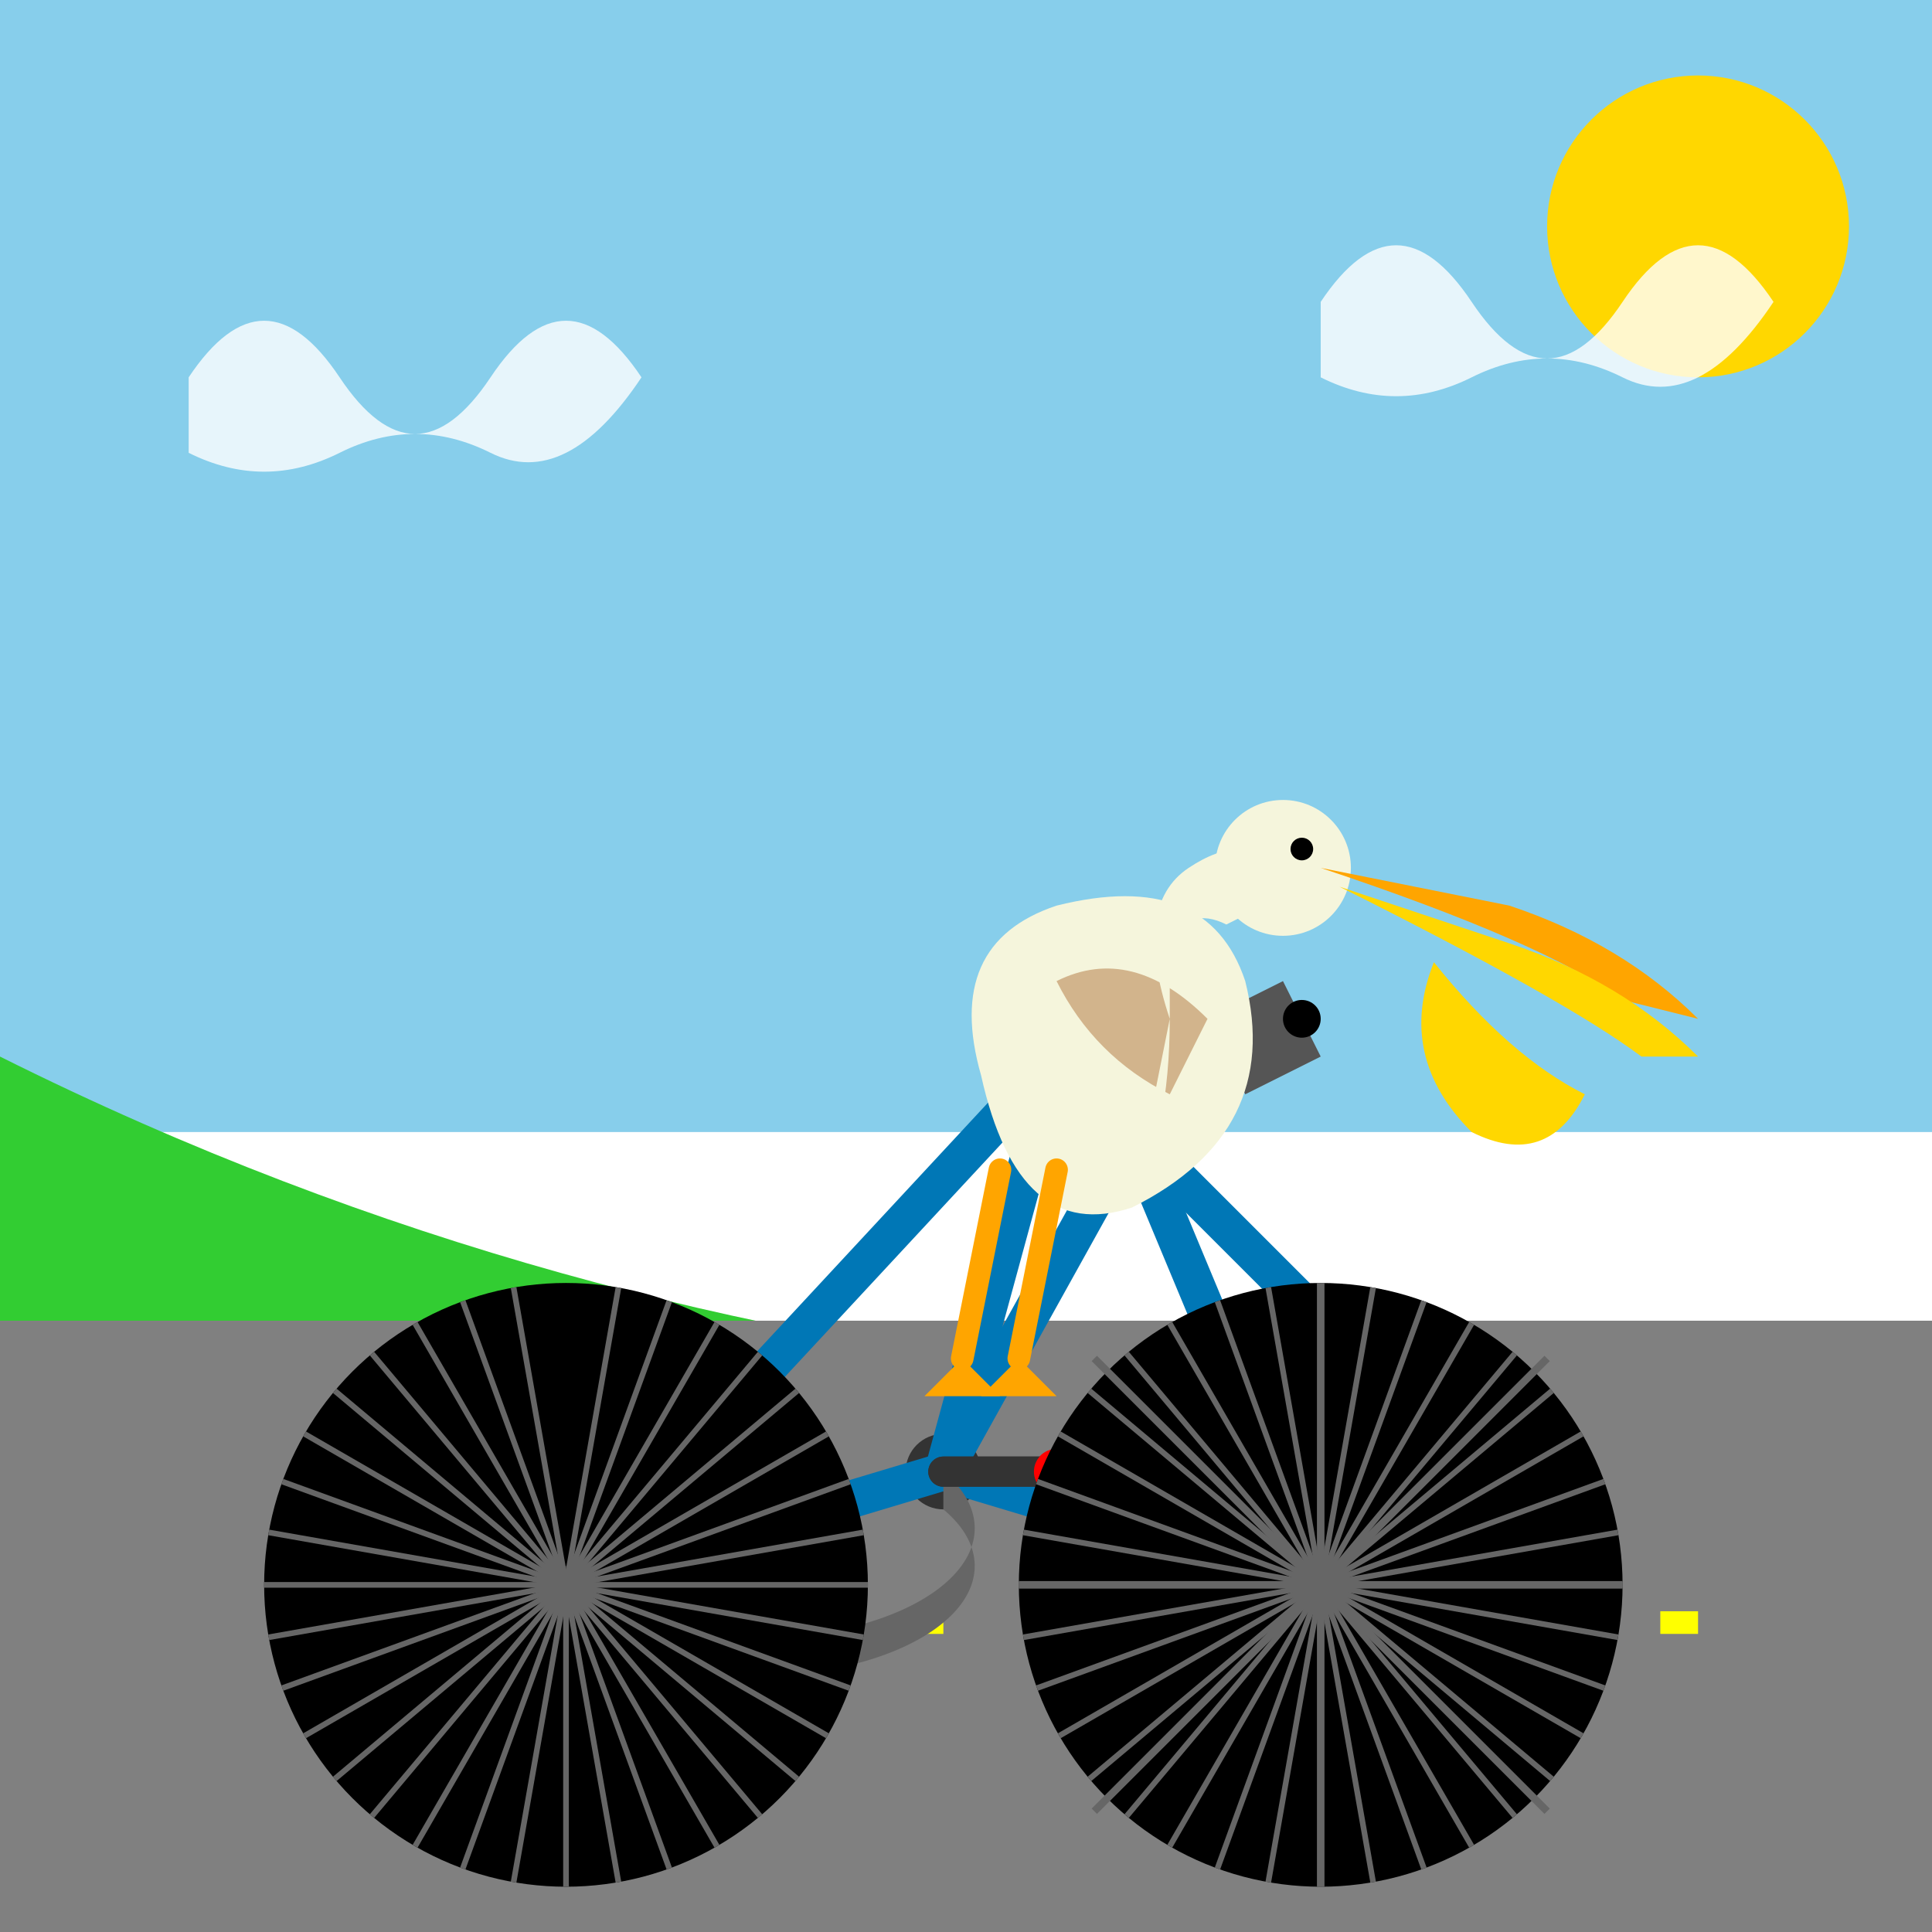 <!--

Generated by DrawGPT.
Free, open source, AI generated images in SVG, PNG, and HTML Canvas format.
https://drawgpt.ai

Created: 2025-05-17T16:34:09+00:00
-->
<svg xmlns="http://www.w3.org/2000/svg" xmlns:xlink="http://www.w3.org/1999/xlink"   viewBox="0 0 512 512">
  <title>Pelican on a Pedal-Powered Journey</title>
  <desc>Why did the pelican cross the road? To get to the bird cycle path! It's a beak-tiful day for a ride!</desc>

  <!-- Background -->
  <rect id="sky-background" class="sky" x="0" y="0" width="512" height="300" fill="#87CEEB"/>
  <circle id="sun-disk" class="sun" cx="450" cy="60" r="40" fill="#FFD700"/>
  <path id="cloud-1" class="cloud" d="M350,80 Q370,50 390,80 T430,80 T470,80 Q450,110 430,100 T390,100 T350,100 Z" fill="#FFFFFF" opacity="0.8"/>
  <path id="cloud-2" class="cloud" d="M50,100 Q70,70 90,100 T130,100 T170,100 Q150,130 130,120 T90,120 T50,120 Z" fill="#FFFFFF" opacity="0.8"/>
  <path id="grass-background" class="grass" d="M0,280 L0,512 L512,512 L512,350 C400,380 200,380 0,280 Z" fill="#32CD32"/>
  <rect id="road-background" class="road" x="0" y="350" width="512" height="162" fill="#808080"/>
  <line id="road-line-1" class="road-line" x1="100" y1="430" x2="150" y2="430" stroke="#FFFF00" stroke-width="6" stroke-dasharray="20, 20">
      <animate id="road-line-anim-1" attributeName="x1" from="100" to="100" begin="0s;road-line-anim-1.end+0.01s" dur="5s"/>
      <animate id="road-line-anim-2" attributeName="x2" from="150" to="150" begin="0s;road-line-anim-2.end+0.01s" dur="5s"/>
  </line>
  <line id="road-line-2" class="road-line" x1="200" y1="430" x2="250" y2="430" stroke="#FFFF00" stroke-width="6" stroke-dasharray="20, 20">
       <animate attributeName="x1" from="200" to="200" begin="0s;road-line-anim-2.end+0.01s" dur="5s"/>
       <animate attributeName="x2" from="250" to="250" begin="0s;road-line-anim-2.end+0.01s" dur="5s"/>
  </line>
   <line id="road-line-3" class="road-line" x1="300" y1="430" x2="350" y2="430" stroke="#FFFF00" stroke-width="6" stroke-dasharray="20, 20">
       <animate attributeName="x1" from="300" to="300" begin="0s;road-line-anim-3.end+0.01s" dur="5s"/>
       <animate attributeName="x2" from="350" to="350" begin="0s;road-line-anim-3.end+0.01s" dur="5s"/>
  </line>
   <line id="road-line-4" class="road-line" x1="400" y1="430" x2="450" y2="430" stroke="#FFFF00" stroke-width="6" stroke-dasharray="20, 20">
       <animate id="road-line-anim-3" attributeName="x1" from="400" to="400" begin="0s;road-line-anim-3.end+0.01s" dur="5s"/>
       <animate id="road-line-anim-4" attributeName="x2" from="450" to="450" begin="0s;road-line-anim-4.end+0.01s" dur="5s"/>
  </line>


  <!-- Bicycle and Pelican Group -->
  <g id="cycling-pelican">

    <!-- Bicycle Frame -->
    <g id="bicycle-frame">
        <circle id="front-wheel-joint" class="wheel-joint" cx="350" cy="420" r="8" fill="#333"/>
        <circle id="back-wheel-joint" class="wheel-joint" cx="150" cy="420" r="8" fill="#333"/>
        <circle id="bottom-bracket" class="bottom-bracket" cx="250" cy="390" r="10" fill="#333"/>
        <line id="top-tube" class="frame-tube" x1="250" y1="390" x2="300" y2="300" stroke="#0077B6" stroke-width="10" stroke-linecap="round"/>
        <line id="seat-tube" class="frame-tube" x1="250" y1="390" x2="280" y2="280" stroke="#0077B6" stroke-width="10" stroke-linecap="round"/>
        <line id="down-tube" class="frame-tube" x1="250" y1="390" x2="350" y2="420" stroke="#0077B6" stroke-width="10" stroke-linecap="round"/>
        <line id="chain-stay" class="frame-tube" x1="250" y1="390" x2="150" y2="420" stroke="#0077B6" stroke-width="10" stroke-linecap="round"/>
        <line id="seat-stay-back" class="frame-tube" x1="280" y1="280" x2="150" y2="420" stroke="#0077B6" stroke-width="10" stroke-linecap="round"/>
        <line id="seat-stay-front" class="frame-tube" x1="300" y1="300" x2="350" y2="420" stroke="#0077B6" stroke-width="10" stroke-linecap="round"/>
        <line id="head-tube" class="frame-tube" x1="300" y1="300" x2="350" y2="350" stroke="#0077B6" stroke-width="10" stroke-linecap="round"/>

        <!-- Handlebars and Stem -->
        <line id="stem" class="stem" x1="300" y1="300" x2="320" y2="270" stroke="#333" stroke-width="8" stroke-linecap="round"/>
        <path id="handlebars" class="handlebars" d="M320,270 L340,260 L350,280 L330,290 L320,270 Z" fill="#555"/>
         <circle id="handlebars-grip-l" class="grip" cx="345" cy="270" r="5" fill="#000"/>
        <circle id="handlebars-grip-r" class="grip" cx="325" cy="285" r="5" fill="#000"/>


        <!-- Seat -->
        <path id="bike-seat" class="seat" d="M280,280 Q270,260 260,280 L270,290 Z" fill="#000"/>

        <!-- Chain -->
         <path id="bike-chain" class="chain" d="M250,390 A40,20 0 0 1 150,420 L150,430 A40,20 0 0 0 250,400 L250,390 Z" fill="#666"/>

        <!-- Crank Arms and Pedals -->
        <g id="crank-assembly" transform-origin="250 390">
             <animateTransform id="crank-anim" attributeName="transform" type="rotate" from="0 250 390" to="360 250 390" dur="5s" repeatCount="indefinite"/>
            <line id="crank-arm-right" class="crank-arm" x1="250" y1="390" x2="280" y2="390" stroke="#333" stroke-width="8" stroke-linecap="round"/>
            <circle id="pedal-right" class="pedal" cx="280" cy="390" r="6" fill="#FF0000"/>
            <line id="crank-arm-left" class="crank-arm" x1="250" y1="390" x2="220" y2="390" stroke="#333" stroke-width="8" stroke-linecap="round" transform="rotate(180 250 390)"/>
            <circle id="pedal-left" class="pedal" cx="220" cy="390" r="6" fill="#FF0000" transform="rotate(180 250 390)"/>
        </g>


         <!-- Wheels -->
        <g id="front-wheel" class="wheel" transform-origin="350 420">
             <animateTransform id="front-wheel-anim" attributeName="transform" type="rotate" from="0 350 420" to="360 350 420" dur="5s" repeatCount="indefinite"/>
            <circle id="front-rim" class="rim" cx="350" cy="420" r="70" fill="none" stroke="#333" stroke-width="12"/>
            <circle id="front-tire" class="tire" cx="350" cy="420" r="80" fill="#000"/>
            <circle id="front-hub" class="hub" cx="350" cy="420" r="5" fill="#333"/>
            <!-- Spokes (example, lots needed for detail) -->
             <line class="spoke" x1="350" y1="420" x2="350" y2="340" stroke="#666" stroke-width="2"/>
            <line class="spoke" x1="350" y1="420" x2="410" y2="360" stroke="#666" stroke-width="2"/>
            <line class="spoke" x1="350" y1="420" x2="430" y2="420" stroke="#666" stroke-width="2"/>
             <line class="spoke" x1="350" y1="420" x2="410" y2="480" stroke="#666" stroke-width="2"/>
            <line class="spoke" x1="350" y1="420" x2="350" y2="500" stroke="#666" stroke-width="2"/>
             <line class="spoke" x1="350" y1="420" x2="290" y2="480" stroke="#666" stroke-width="2"/>
             <line class="spoke" x1="350" y1="420" x2="270" y2="420" stroke="#666" stroke-width="2"/>
            <line class="spoke" x1="350" y1="420" x2="290" y2="360" stroke="#666" stroke-width="2"/>
             <!-- Add many more spokes for realism -->
             <g class="many-spokes">
                 <line x1="350" y1="420" x2="350" y2="340" stroke="#666" stroke-width="1.5" transform="rotate(10 350 420)"/>
                 <line x1="350" y1="420" x2="350" y2="340" stroke="#666" stroke-width="1.5" transform="rotate(20 350 420)"/>
                 <line x1="350" y1="420" x2="350" y2="340" stroke="#666" stroke-width="1.5" transform="rotate(30 350 420)"/>
                 <line x1="350" y1="420" x2="350" y2="340" stroke="#666" stroke-width="1.5" transform="rotate(40 350 420)"/>
                 <line x1="350" y1="420" x2="350" y2="340" stroke="#666" stroke-width="1.5" transform="rotate(50 350 420)"/>
                 <line x1="350" y1="420" x2="350" y2="340" stroke="#666" stroke-width="1.5" transform="rotate(60 350 420)"/>
                 <line x1="350" y1="420" x2="350" y2="340" stroke="#666" stroke-width="1.5" transform="rotate(70 350 420)"/>
                 <line x1="350" y1="420" x2="350" y2="340" stroke="#666" stroke-width="1.5" transform="rotate(80 350 420)"/>
                 <line x1="350" y1="420" x2="350" y2="340" stroke="#666" stroke-width="1.5" transform="rotate(90 350 420)"/>
                 <line x1="350" y1="420" x2="350" y2="340" stroke="#666" stroke-width="1.5" transform="rotate(100 350 420)"/>
                 <line x1="350" y1="420" x2="350" y2="340" stroke="#666" stroke-width="1.5" transform="rotate(110 350 420)"/>
                 <line x1="350" y1="420" x2="350" y2="340" stroke="#666" stroke-width="1.5" transform="rotate(120 350 420)"/>
                 <line x1="350" y1="420" x2="350" y2="340" stroke="#666" stroke-width="1.5" transform="rotate(130 350 420)"/>
                 <line x1="350" y1="420" x2="350" y2="340" stroke="#666" stroke-width="1.5" transform="rotate(140 350 420)"/>
                 <line x1="350" y1="420" x2="350" y2="340" stroke="#666" stroke-width="1.5" transform="rotate(150 350 420)"/>
                 <line x1="350" y1="420" x2="350" y2="340" stroke="#666" stroke-width="1.5" transform="rotate(160 350 420)"/>
                 <line x1="350" y1="420" x2="350" y2="340" stroke="#666" stroke-width="1.5" transform="rotate(170 350 420)"/>
                 <line x1="350" y1="420" x2="350" y2="340" stroke="#666" stroke-width="1.5" transform="rotate(180 350 420)"/>
                 <line x1="350" y1="420" x2="350" y2="340" stroke="#666" stroke-width="1.5" transform="rotate(190 350 420)"/>
                 <line x1="350" y1="420" x2="350" y2="340" stroke="#666" stroke-width="1.5" transform="rotate(200 350 420)"/>
                 <line x1="350" y1="420" x2="350" y2="340" stroke="#666" stroke-width="1.5" transform="rotate(210 350 420)"/>
                 <line x1="350" y1="420" x2="350" y2="340" stroke="#666" stroke-width="1.5" transform="rotate(220 350 420)"/>
                 <line x1="350" y1="420" x2="350" y2="340" stroke="#666" stroke-width="1.5" transform="rotate(230 350 420)"/>
                 <line x1="350" y1="420" x2="350" y2="340" stroke="#666" stroke-width="1.5" transform="rotate(240 350 420)"/>
                 <line x1="350" y1="420" x2="350" y2="340" stroke="#666" stroke-width="1.5" transform="rotate(250 350 420)"/>
                 <line x1="350" y1="420" x2="350" y2="340" stroke="#666" stroke-width="1.5" transform="rotate(260 350 420)"/>
                 <line x1="350" y1="420" x2="350" y2="340" stroke="#666" stroke-width="1.5" transform="rotate(270 350 420)"/>
                 <line x1="350" y1="420" x2="350" y2="340" stroke="#666" stroke-width="1.5" transform="rotate(280 350 420)"/>
                 <line x1="350" y1="420" x2="350" y2="340" stroke="#666" stroke-width="1.5" transform="rotate(290 350 420)"/>
                 <line x1="350" y1="420" x2="350" y2="340" stroke="#666" stroke-width="1.5" transform="rotate(300 350 420)"/>
                 <line x1="350" y1="420" x2="350" y2="340" stroke="#666" stroke-width="1.5" transform="rotate(310 350 420)"/>
                 <line x1="350" y1="420" x2="350" y2="340" stroke="#666" stroke-width="1.5" transform="rotate(320 350 420)"/>
                 <line x1="350" y1="420" x2="350" y2="340" stroke="#666" stroke-width="1.5" transform="rotate(330 350 420)"/>
                 <line x1="350" y1="420" x2="350" y2="340" stroke="#666" stroke-width="1.5" transform="rotate(340 350 420)"/>
                 <line x1="350" y1="420" x2="350" y2="340" stroke="#666" stroke-width="1.5" transform="rotate(350 350 420)"/>
            </g>
        </g>

        <g id="back-wheel" class="wheel" transform-origin="150 420">
             <animateTransform id="back-wheel-anim" attributeName="transform" type="rotate" from="0 150 420" to="360 150 420" dur="5s" repeatCount="indefinite"/>
            <circle id="back-rim" class="rim" cx="150" cy="420" r="70" fill="none" stroke="#333" stroke-width="12"/>
            <circle id="back-tire" class="tire" cx="150" cy="420" r="80" fill="#000"/>
             <circle id="back-hub" class="hub" cx="150" cy="420" r="5" fill="#333"/>
             <!-- Spokes -->
            <g class="many-spokes">
                 <line x1="150" y1="420" x2="150" y2="340" stroke="#666" stroke-width="1.5" transform="rotate(10 150 420)"/>
                 <line x1="150" y1="420" x2="150" y2="340" stroke="#666" stroke-width="1.5" transform="rotate(20 150 420)"/>
                 <line x1="150" y1="420" x2="150" y2="340" stroke="#666" stroke-width="1.5" transform="rotate(30 150 420)"/>
                 <line x1="150" y1="420" x2="150" y2="340" stroke="#666" stroke-width="1.5" transform="rotate(40 150 420)"/>
                 <line x1="150" y1="420" x2="150" y2="340" stroke="#666" stroke-width="1.5" transform="rotate(50 150 420)"/>
                 <line x1="150" y1="420" x2="150" y2="340" stroke="#666" stroke-width="1.5" transform="rotate(60 150 420)"/>
                 <line x1="150" y1="420" x2="150" y2="340" stroke="#666" stroke-width="1.5" transform="rotate(70 150 420)"/>
                 <line x1="150" y1="420" x2="150" y2="340" stroke="#666" stroke-width="1.5" transform="rotate(80 150 420)"/>
                 <line x1="150" y1="420" x2="150" y2="340" stroke="#666" stroke-width="1.5" transform="rotate(90 150 420)"/>
                 <line x1="150" y1="420" x2="150" y2="340" stroke="#666" stroke-width="1.5" transform="rotate(100 150 420)"/>
                 <line x1="150" y1="420" x2="150" y2="340" stroke="#666" stroke-width="1.5" transform="rotate(110 150 420)"/>
                 <line x1="150" y1="420" x2="150" y2="340" stroke="#666" stroke-width="1.5" transform="rotate(120 150 420)"/>
                 <line x1="150" y1="420" x2="150" y2="340" stroke="#666" stroke-width="1.5" transform="rotate(130 150 420)"/>
                 <line x1="150" y1="420" x2="150" y2="340" stroke="#666" stroke-width="1.5" transform="rotate(140 150 420)"/>
                 <line x1="150" y1="420" x2="150" y2="340" stroke="#666" stroke-width="1.5" transform="rotate(150 150 420)"/>
                 <line x1="150" y1="420" x2="150" y2="340" stroke="#666" stroke-width="1.5" transform="rotate(160 150 420)"/>
                 <line x1="150" y1="420" x2="150" y2="340" stroke="#666" stroke-width="1.5" transform="rotate(170 150 420)"/>
                 <line x1="150" y1="420" x2="150" y2="340" stroke="#666" stroke-width="1.5" transform="rotate(180 150 420)"/>
                 <line x1="150" y1="420" x2="150" y2="340" stroke="#666" stroke-width="1.5" transform="rotate(190 150 420)"/>
                 <line x1="150" y1="420" x2="150" y2="340" stroke="#666" stroke-width="1.5" transform="rotate(200 150 420)"/>
                 <line x1="150" y1="420" x2="150" y2="340" stroke="#666" stroke-width="1.5" transform="rotate(210 150 420)"/>
                 <line x1="150" y1="420" x2="150" y2="340" stroke="#666" stroke-width="1.5" transform="rotate(220 150 420)"/>
                 <line x1="150" y1="420" x2="150" y2="340" stroke="#666" stroke-width="1.5" transform="rotate(230 150 420)"/>
                 <line x1="150" y1="420" x2="150" y2="340" stroke="#666" stroke-width="1.5" transform="rotate(240 150 420)"/>
                 <line x1="150" y1="420" x2="150" y2="340" stroke="#666" stroke-width="1.5" transform="rotate(250 150 420)"/>
                 <line x1="150" y1="420" x2="150" y2="340" stroke="#666" stroke-width="1.5" transform="rotate(260 150 420)"/>
                 <line x1="150" y1="420" x2="150" y2="340" stroke="#666" stroke-width="1.5" transform="rotate(270 150 420)"/>
                 <line x1="150" y1="420" x2="150" y2="340" stroke="#666" stroke-width="1.5" transform="rotate(280 150 420)"/>
                 <line x1="150" y1="420" x2="150" y2="340" stroke="#666" stroke-width="1.5" transform="rotate(290 150 420)"/>
                 <line x1="150" y1="420" x2="150" y2="340" stroke="#666" stroke-width="1.5" transform="rotate(300 150 420)"/>
                 <line x1="150" y1="420" x2="150" y2="340" stroke="#666" stroke-width="1.5" transform="rotate(310 150 420)"/>
                 <line x1="150" y1="420" x2="150" y2="340" stroke="#666" stroke-width="1.5" transform="rotate(320 150 420)"/>
                 <line x1="150" y1="420" x2="150" y2="340" stroke="#666" stroke-width="1.5" transform="rotate(330 150 420)"/>
                 <line x1="150" y1="420" x2="150" y2="340" stroke="#666" stroke-width="1.5" transform="rotate(340 150 420)"/>
                 <line x1="150" y1="420" x2="150" y2="340" stroke="#666" stroke-width="1.5" transform="rotate(350 150 420)"/>
            </g>
        </g>
    </g>

    <!-- Pelican -->
    <g id="pelican-body" class="pelican">
       <animate id="pelican-bobbing" attributeName="transform" attributeType="XML" type="translate" values="0 0; 0 -5; 0 0; 0 5; 0 0" keyTimes="0;0.25;0.5;0.75;1" dur="5s" repeatCount="indefinite"/>
        <!-- Body -->
        <path id="pelican-main-body" class="body" d="M260,285 Q250,250 280,240 Q320,230 330,260 Q340,300 300,320 Q270,330 260,285 Z" fill="#F5F5DC"/>
        <path id="pelican-wing" class="wing" d="M280,260 Q300,250 320,270 L310,290 Q290,280 280,260 Z" fill="#D2B48C"/>

        <!-- Neck and Head -->
        <path id="pelican-neck" class="neck" d="M300,320 Q310,300 310,270 Q300,240 315,230 Q330,220 340,230 L335,240 L325,245 Q315,240 310,250 L310,270 Z" fill="#F5F5DC"/>
         <circle id="pelican-head" class="head" cx="340" cy="230" r="18" fill="#F5F5DC"/>
         <circle id="pelican-eye" class="eye" cx="345" cy="225" r="3" fill="#000"/>

        <!-- Beak -->
        <path id="pelican-upper-beak" class="upper-beak" d="M350,230 L400,240 Q430,250 450,270 L430,265 Q410,250 350,230 Z" fill="#FFA500"/>
        <path id="pelican-lower-beak" class="lower-beak" d="M355,235 L400,250 Q430,260 450,280 L435,280 Q415,265 355,235 Z" fill="#FFD700"/>
        <path id="pelican-pouch" class="pouch" d="M380,255 Q400,280 420,290 Q410,310 390,300 Q370,280 380,255 Z" fill="#FFD700"/>

        <!-- Legs -->
        <line id="pelican-leg-right" class="leg" x1="280" y1="310" x2="270" y2="360" stroke="#FFA500" stroke-width="6" stroke-linecap="round"/>
        <line id="pelican-leg-left" class="leg" x1="265" y1="310" x2="255" y2="360" stroke="#FFA500" stroke-width="6" stroke-linecap="round"/>
         <!-- Feet -->
        <path id="pelican-foot-right" class="foot" d="M270,360 L260,370 L280,370 L270,360 Z" fill="#FFA500"/>
         <path id="pelican-foot-left" class="foot" d="M255,360 L245,370 L265,370 L255,360 Z" fill="#FFA500"/>

    </g>

  </g>
</svg>